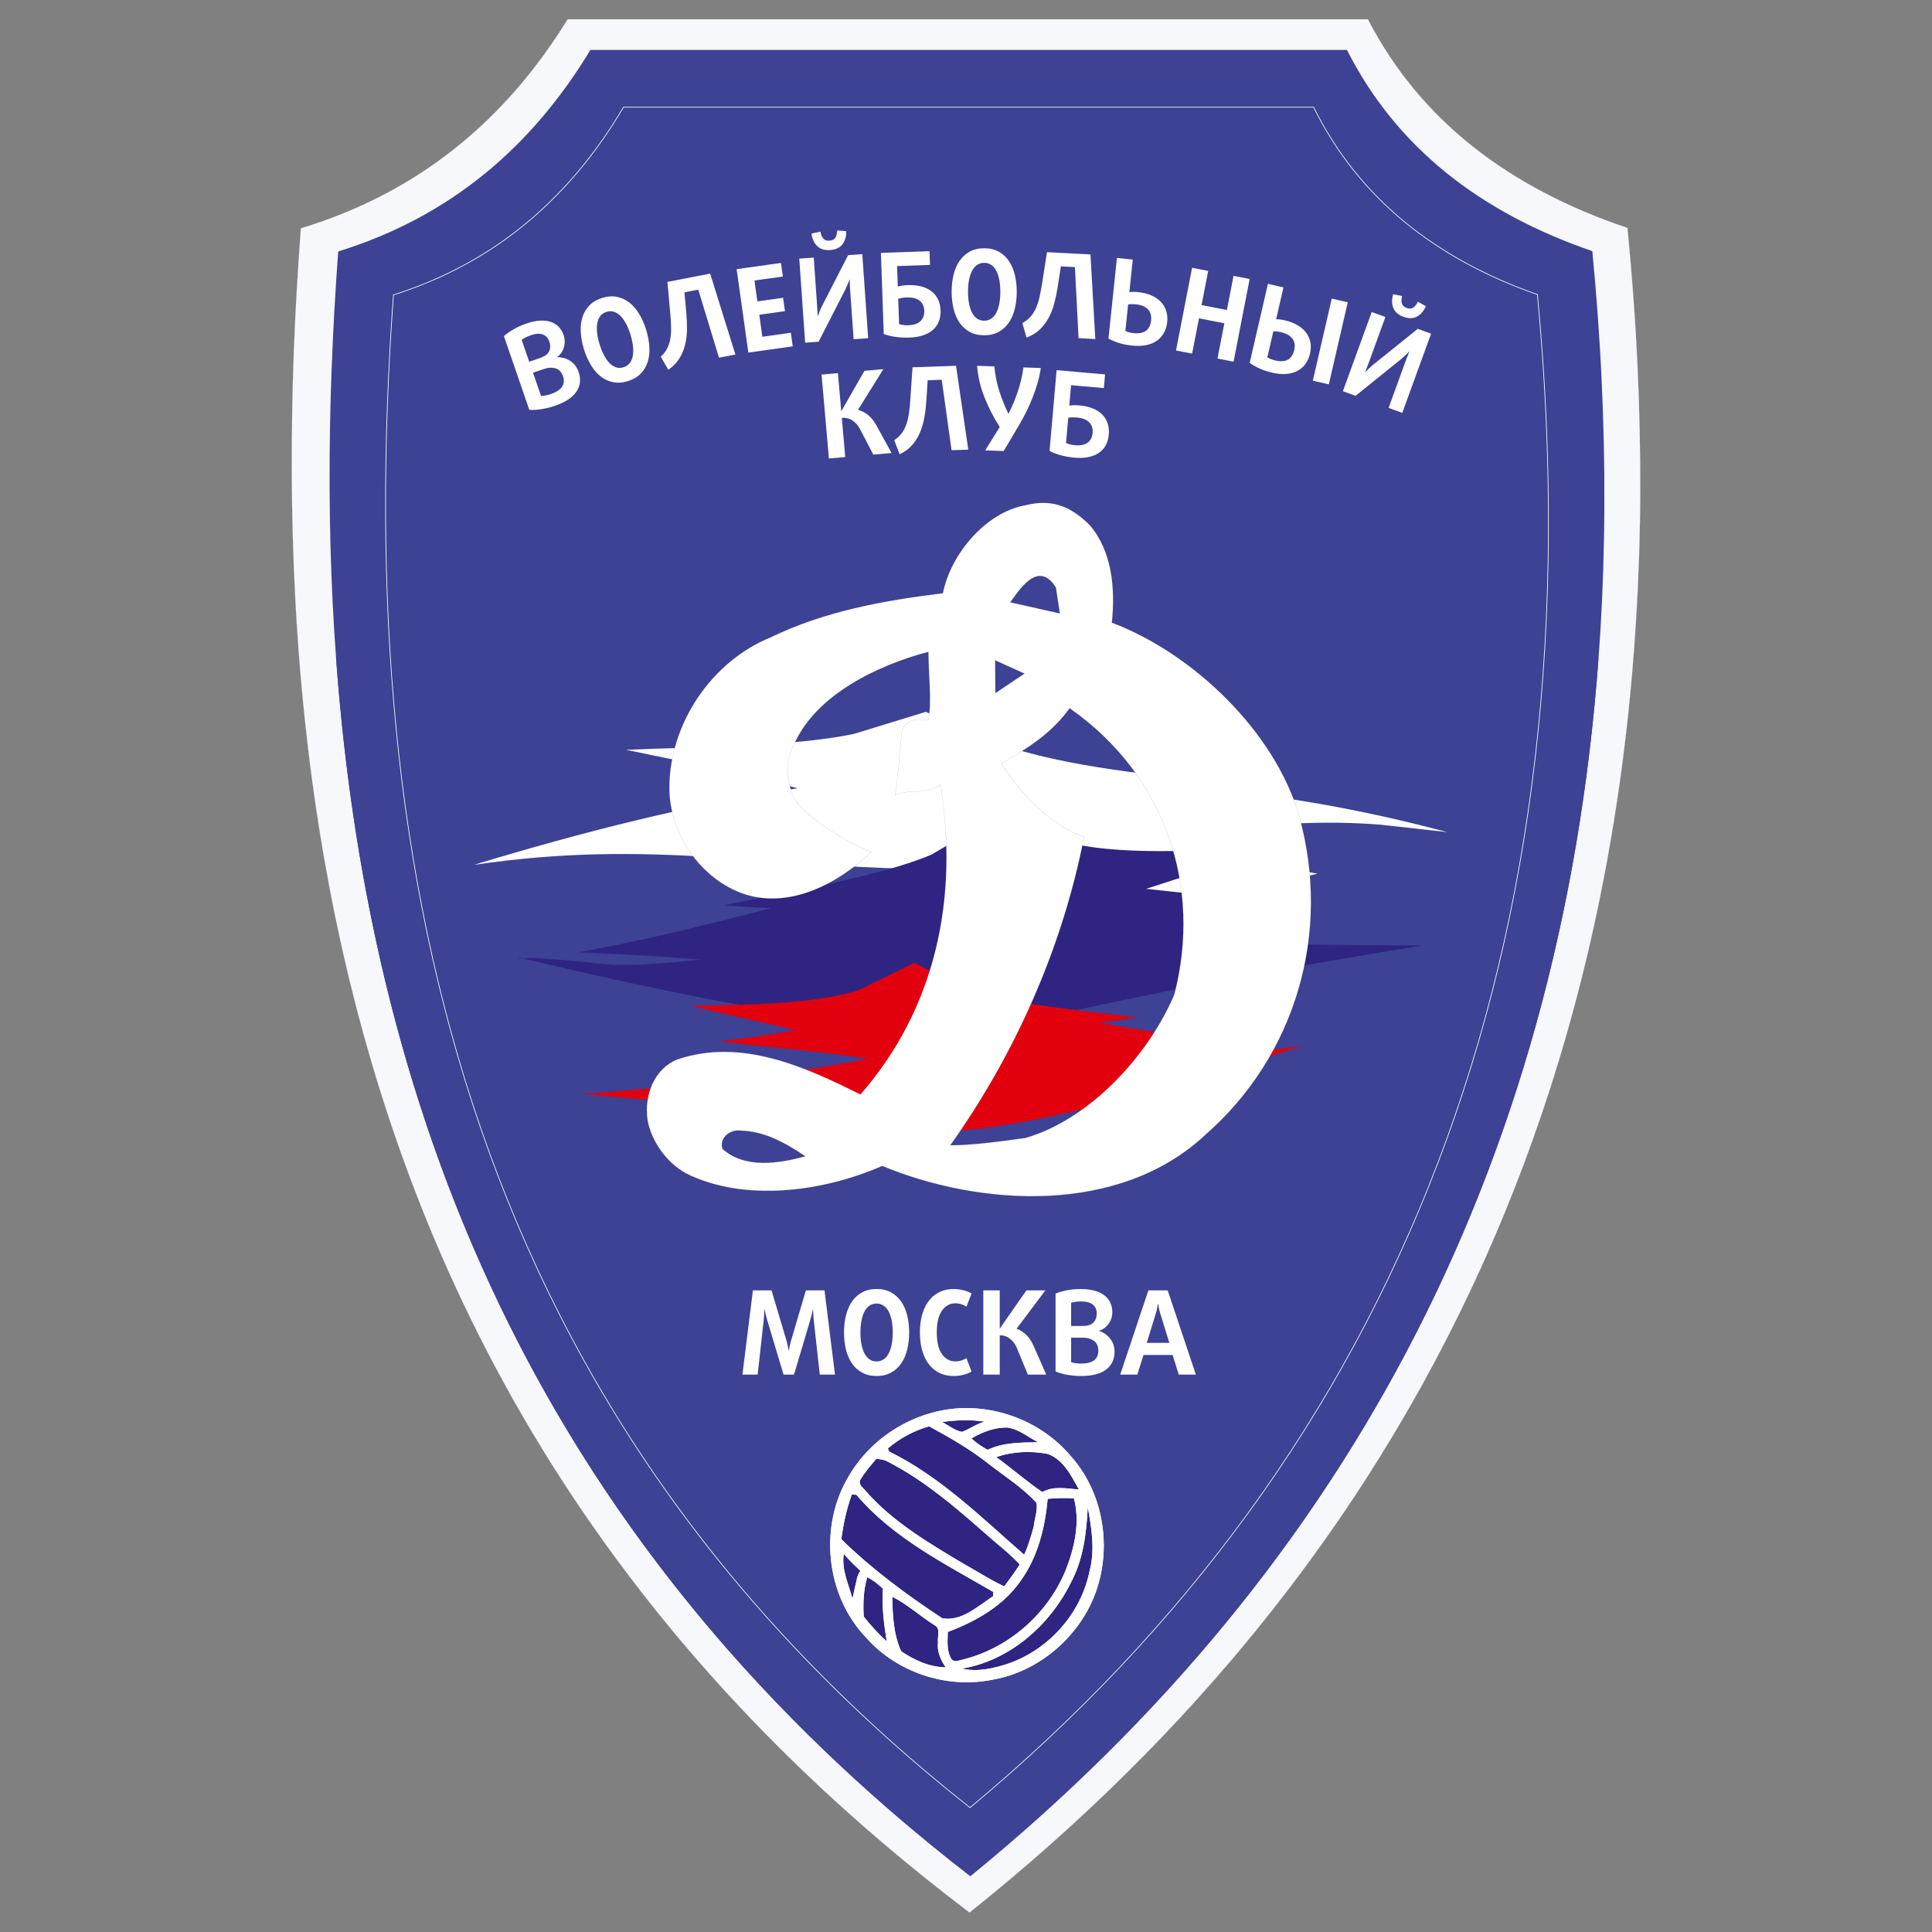 <?xml version="1.0" encoding="utf-8"?>
<!-- Generator: Adobe Illustrator 26.4.1, SVG Export Plug-In . SVG Version: 6.00 Build 0)  -->
<svg version="1.1" id="Layer_1" xmlns="http://www.w3.org/2000/svg" xmlns:xlink="http://www.w3.org/1999/xlink" x="0px" y="0px"
	 viewBox="0 0 500 500" style="enable-background:new 0 0 500 500;" xml:space="preserve">
<rect x="0" y="0" width="500" height="500" fill="#808080" stroke="none"/>
<style type="text/css">
	.st0{fill-rule:evenodd;clip-rule:evenodd;fill:#F6F8FB;}
	.st1{fill:none;stroke:#F0F3F9;stroke-width:0.031;}
	.st2{fill-rule:evenodd;clip-rule:evenodd;fill:#3D4294;}
	.st3{fill-rule:evenodd;clip-rule:evenodd;fill:none;stroke:#FFFFFF;stroke-width:0.177;stroke-miterlimit:22.926;}
	.st4{fill-rule:evenodd;clip-rule:evenodd;fill:#2F2482;stroke:#1A1A18;stroke-width:0.018;stroke-miterlimit:22.926;}
	.st5{fill-rule:evenodd;clip-rule:evenodd;fill:#2F2482;}
	.st6{fill-rule:evenodd;clip-rule:evenodd;fill:#FFFFFF;}
	.st7{fill:#FFFFFF;}
	.st8{fill-rule:evenodd;clip-rule:evenodd;fill:#E2000F;}
	.st9{fill-rule:evenodd;clip-rule:evenodd;fill:#FFFFFF;stroke:#1A1A18;stroke-width:0.018;stroke-miterlimit:22.926;}
</style>
<g>
	<g>
		<g>
			<path class="st0" d="M424.47,119.78l-0.01-0.65c-0.02-2.63-0.06-5.28-0.12-7.93l-0.01-0.4c-0.06-2.69-0.14-5.4-0.23-8.11
				l-0.01-0.4c-0.1-2.74-0.21-5.49-0.34-8.26l-0.01-0.23c-0.13-2.81-0.29-5.63-0.46-8.46l-0.01-0.13c-0.17-2.85-0.37-5.71-0.58-8.58
				l-0.01-0.11c-0.21-2.89-0.44-5.79-0.69-8.69l0-0.02c-0.25-2.93-0.52-5.87-0.81-8.82C390.46,48.65,367.53,31.15,354.01,5h-207.1
				c-16.01,25.99-38.36,44.78-69.04,54.1c-0.2,2.64-0.39,5.28-0.56,7.92l-0.01,0.2c-0.18,2.62-0.34,5.24-0.49,7.86L76.8,75.2
				c-0.15,2.59-0.28,5.17-0.41,7.74l-0.01,0.26c-0.12,2.54-0.23,5.07-0.32,7.6l-0.02,0.48c-0.09,2.49-0.17,4.97-0.24,7.45
				l-0.01,0.38c-0.07,2.48-0.12,4.97-0.16,7.44l-0.01,0.53c-0.04,2.46-0.07,4.91-0.09,7.36l0,0.57c-0.01,2.37-0.02,4.74-0.01,7.1
				l0,0.71c0.01,2.38,0.04,4.75,0.07,7.12l0.01,0.76c0.04,2.31,0.09,4.61,0.15,6.91l0.02,0.76c0.06,2.32,0.14,4.63,0.23,6.94
				l0.03,0.89c0.09,2.27,0.19,4.55,0.3,6.81l0.04,0.87c0.12,2.24,0.24,4.48,0.38,6.71l0.06,0.94c0.14,2.27,0.3,4.53,0.47,6.78v0
				c0.14,1.89,0.29,3.78,0.45,5.67c0.06,0.67,0.12,1.33,0.18,2c0.11,1.22,0.21,2.44,0.33,3.65c0.08,0.81,0.16,1.61,0.24,2.41
				c0.11,1.07,0.21,2.14,0.32,3.2c0.09,0.88,0.19,1.75,0.28,2.62c0.11,0.99,0.22,1.98,0.33,2.96c0.1,0.92,0.21,1.83,0.32,2.75
				c0.11,0.94,0.22,1.87,0.34,2.8c0.12,0.95,0.24,1.91,0.36,2.86c0.11,0.88,0.23,1.77,0.35,2.65c0.13,0.99,0.27,1.98,0.41,2.97
				c0.12,0.83,0.24,1.65,0.35,2.47c0.15,1.04,0.3,2.08,0.46,3.11c0.11,0.75,0.23,1.49,0.35,2.24c0.17,1.11,0.34,2.21,0.52,3.32
				c0.1,0.6,0.2,1.2,0.3,1.8c0.21,1.24,0.41,2.49,0.63,3.73c0.02,0.14,0.05,0.27,0.07,0.41c0.88,5.06,1.83,10.09,2.86,15.09
				c0.01,0.05,0.02,0.11,0.03,0.16c0.31,1.5,0.63,2.99,0.95,4.49c0.06,0.28,0.12,0.56,0.18,0.83c0.31,1.42,0.63,2.84,0.95,4.26
				c0.08,0.34,0.15,0.68,0.23,1.02c0.32,1.4,0.65,2.81,0.99,4.21c0.08,0.34,0.16,0.67,0.24,1.01c0.34,1.42,0.69,2.84,1.05,4.25
				c0.07,0.29,0.15,0.59,0.22,0.88c0.37,1.46,0.75,2.93,1.13,4.38c0.06,0.21,0.11,0.42,0.17,0.63c0.41,1.55,0.83,3.09,1.25,4.63
				c0.02,0.06,0.03,0.11,0.05,0.17c13.27,47.94,34.21,93.03,64.67,134.59c0.1,0.14,0.2,0.28,0.3,0.41c1.14,1.55,2.29,3.1,3.46,4.64
				c0.18,0.24,0.37,0.48,0.55,0.72c1.09,1.44,2.2,2.88,3.32,4.31c0.23,0.3,0.47,0.6,0.7,0.9c1.08,1.38,2.18,2.75,3.28,4.12
				c0.26,0.32,0.52,0.65,0.78,0.97c1.1,1.36,2.21,2.71,3.34,4.06c0.27,0.32,0.53,0.64,0.8,0.96c1.15,1.38,2.32,2.75,3.49,4.11
				c0.24,0.28,0.48,0.56,0.72,0.84c1.27,1.47,2.56,2.94,3.86,4.4c0.14,0.16,0.29,0.33,0.43,0.49c4.4,4.94,8.96,9.82,13.67,14.64
				c0.21,0.21,0.42,0.42,0.63,0.64c1.32,1.35,2.65,2.69,4,4.03c0.43,0.43,0.87,0.86,1.31,1.29c1.13,1.12,2.27,2.23,3.42,3.34
				c0.54,0.52,1.09,1.05,1.64,1.57c1.06,1.01,2.12,2.02,3.19,3.02c0.61,0.57,1.23,1.14,1.85,1.72c1.03,0.95,2.06,1.9,3.1,2.85
				c0.66,0.6,1.32,1.19,1.98,1.79c1.02,0.92,2.04,1.83,3.07,2.74c0.69,0.61,1.38,1.22,2.08,1.83c1.02,0.9,2.06,1.79,3.1,2.68
				c0.71,0.61,1.42,1.22,2.14,1.83c1.05,0.89,2.11,1.78,3.17,2.66c0.72,0.6,1.43,1.2,2.15,1.79c1.1,0.91,2.22,1.82,3.34,2.72
				c0.69,0.56,1.38,1.12,2.08,1.68c1.23,0.99,2.48,1.97,3.72,2.95c0.6,0.47,1.19,0.94,1.79,1.41c1.85,1.44,3.72,2.88,5.61,4.31
				c1.72-1.37,3.42-2.76,5.12-4.14c0.57-0.46,1.13-0.93,1.69-1.4c1.12-0.93,2.25-1.86,3.36-2.79c0.66-0.55,1.31-1.11,1.96-1.66
				c1.01-0.86,2.02-1.72,3.02-2.58c0.68-0.59,1.36-1.18,2.04-1.77c0.97-0.84,1.93-1.69,2.89-2.53c0.68-0.6,1.35-1.2,2.02-1.8
				c0.96-0.85,1.91-1.71,2.86-2.57c0.65-0.59,1.31-1.19,1.96-1.79c0.97-0.89,1.92-1.77,2.88-2.66c0.62-0.57,1.23-1.15,1.85-1.73
				c1-0.95,2-1.9,3-2.85c0.55-0.53,1.1-1.05,1.65-1.58c1.11-1.07,2.21-2.15,3.31-3.23c0.42-0.41,0.84-0.82,1.26-1.24
				c1.43-1.42,2.85-2.85,4.26-4.28c0.08-0.08,0.16-0.16,0.23-0.23c3.07-3.12,6.08-6.28,9.04-9.47c0.2-0.22,0.41-0.44,0.61-0.66
				c1.25-1.35,2.49-2.7,3.72-4.06c0.3-0.33,0.6-0.67,0.89-1c1.13-1.26,2.26-2.53,3.38-3.8c0.32-0.37,0.64-0.73,0.96-1.1
				c1.1-1.26,2.19-2.52,3.27-3.78c0.31-0.36,0.61-0.72,0.92-1.08c1.1-1.3,2.19-2.6,3.28-3.91c0.27-0.32,0.54-0.65,0.8-0.97
				c1.14-1.39,2.28-2.78,3.4-4.18c0.19-0.24,0.39-0.48,0.58-0.72c1.26-1.57,2.5-3.14,3.73-4.73c0.05-0.07,0.11-0.13,0.16-0.2
				c8-10.28,15.51-20.86,22.51-31.74c0-0.01,0.01-0.01,0.01-0.02c1.16-1.81,2.31-3.62,3.44-5.44c0.01-0.01,0.02-0.03,0.02-0.04
				c19.79-31.8,35.35-66.11,46.51-102.99c0.02-0.06,0.04-0.12,0.05-0.18c0.98-3.23,1.92-6.48,2.83-9.75
				c0.04-0.15,0.08-0.3,0.12-0.45c1.83-6.61,3.53-13.29,5.08-20.06c0.01-0.05,0.02-0.09,0.03-0.14c0.74-3.24,1.45-6.51,2.13-9.79
				c0.07-0.36,0.15-0.71,0.22-1.07c0.65-3.2,1.28-6.41,1.88-9.64c0.06-0.34,0.12-0.67,0.18-1.01c1.19-6.57,2.26-13.22,3.21-19.94
				c0.06-0.45,0.13-0.9,0.19-1.34c0.44-3.17,0.84-6.36,1.22-9.57c0.07-0.59,0.14-1.18,0.21-1.78c0.37-3.21,0.72-6.43,1.03-9.68
				c0.04-0.43,0.08-0.87,0.12-1.31c0.3-3.15,0.57-6.32,0.81-9.5c0.02-0.25,0.05-0.5,0.06-0.75h0c0.18-2.4,0.35-4.8,0.5-7.21
				l0.05-0.81c0.15-2.42,0.28-4.84,0.4-7.28l0.04-0.87c0.11-2.45,0.21-4.91,0.3-7.38l0.03-0.75c0.08-2.49,0.15-4.99,0.19-7.5
				l0.02-0.77c0.05-2.54,0.08-5.08,0.09-7.64l0-0.6C424.5,124.95,424.49,122.37,424.47,119.78z"/>
		</g>
		<g>
			<path class="st1" d="M424.47,119.78l-0.01-0.65c-0.02-2.63-0.06-5.28-0.12-7.93l-0.01-0.4c-0.06-2.69-0.14-5.4-0.23-8.11
				l-0.01-0.4c-0.1-2.74-0.21-5.49-0.34-8.26l-0.01-0.23c-0.13-2.81-0.29-5.63-0.46-8.46l-0.01-0.13c-0.17-2.85-0.37-5.71-0.58-8.58
				l-0.01-0.11c-0.21-2.89-0.44-5.79-0.69-8.69l0-0.02c-0.25-2.93-0.52-5.87-0.81-8.82C390.46,48.65,367.53,31.15,354.01,5h-207.1
				c-16.01,25.99-38.36,44.78-69.04,54.1c-0.2,2.64-0.39,5.28-0.56,7.92l-0.01,0.2c-0.18,2.62-0.34,5.24-0.49,7.86L76.8,75.2
				c-0.15,2.59-0.28,5.17-0.41,7.74l-0.01,0.26c-0.12,2.54-0.23,5.07-0.32,7.6l-0.02,0.48c-0.09,2.49-0.17,4.97-0.24,7.45
				l-0.01,0.38c-0.07,2.48-0.12,4.97-0.16,7.44l-0.01,0.53c-0.04,2.46-0.07,4.91-0.09,7.36l0,0.57c-0.01,2.37-0.02,4.74-0.01,7.1
				l0,0.71c0.01,2.38,0.04,4.75,0.07,7.12l0.01,0.76c0.04,2.31,0.09,4.61,0.15,6.91l0.02,0.76c0.06,2.32,0.14,4.63,0.23,6.94
				l0.03,0.89c0.09,2.27,0.19,4.55,0.3,6.81l0.04,0.87c0.12,2.24,0.24,4.48,0.38,6.71l0.06,0.94c0.14,2.27,0.3,4.53,0.47,6.78v0
				c0.14,1.89,0.29,3.78,0.45,5.67c0.06,0.67,0.12,1.33,0.18,2c0.11,1.22,0.21,2.44,0.33,3.65c0.08,0.81,0.16,1.61,0.24,2.41
				c0.11,1.07,0.21,2.14,0.32,3.2c0.09,0.88,0.19,1.75,0.28,2.62c0.11,0.99,0.22,1.98,0.33,2.96c0.1,0.92,0.21,1.83,0.32,2.75
				c0.11,0.94,0.22,1.87,0.34,2.8c0.12,0.95,0.24,1.91,0.36,2.86c0.11,0.88,0.23,1.77,0.35,2.65c0.13,0.99,0.27,1.98,0.41,2.97
				c0.12,0.83,0.24,1.65,0.35,2.47c0.15,1.04,0.3,2.08,0.46,3.11c0.11,0.75,0.23,1.49,0.35,2.24c0.17,1.11,0.34,2.21,0.52,3.32
				c0.1,0.6,0.2,1.2,0.3,1.8c0.21,1.24,0.41,2.49,0.63,3.73c0.02,0.14,0.05,0.27,0.07,0.41c0.88,5.06,1.83,10.09,2.86,15.09
				c0.01,0.05,0.02,0.11,0.03,0.16c0.31,1.5,0.63,2.99,0.95,4.49c0.06,0.28,0.12,0.56,0.18,0.83c0.31,1.42,0.63,2.84,0.95,4.26
				c0.08,0.34,0.15,0.68,0.23,1.02c0.32,1.4,0.65,2.81,0.99,4.21c0.08,0.34,0.16,0.67,0.24,1.01c0.34,1.42,0.69,2.84,1.05,4.25
				c0.07,0.29,0.15,0.59,0.22,0.88c0.37,1.46,0.75,2.93,1.13,4.38c0.06,0.21,0.11,0.42,0.17,0.63c0.41,1.55,0.83,3.09,1.25,4.63
				c0.02,0.06,0.03,0.11,0.05,0.17c13.27,47.94,34.21,93.03,64.67,134.59c0.1,0.14,0.2,0.28,0.3,0.41c1.14,1.55,2.29,3.1,3.46,4.64
				c0.18,0.24,0.37,0.48,0.55,0.72c1.09,1.44,2.2,2.88,3.32,4.31c0.23,0.3,0.47,0.6,0.7,0.9c1.08,1.38,2.18,2.75,3.28,4.12
				c0.26,0.32,0.52,0.65,0.78,0.97c1.1,1.36,2.21,2.71,3.34,4.06c0.27,0.32,0.53,0.64,0.8,0.96c1.15,1.38,2.32,2.75,3.49,4.11
				c0.24,0.28,0.48,0.56,0.72,0.84c1.27,1.47,2.56,2.94,3.86,4.4c0.14,0.16,0.29,0.33,0.43,0.49c4.4,4.94,8.96,9.82,13.67,14.64
				c0.21,0.21,0.42,0.42,0.63,0.64c1.32,1.35,2.65,2.69,4,4.03c0.43,0.43,0.87,0.86,1.31,1.29c1.13,1.12,2.27,2.23,3.42,3.34
				c0.54,0.52,1.09,1.05,1.64,1.57c1.06,1.01,2.12,2.02,3.19,3.02c0.61,0.57,1.23,1.14,1.85,1.72c1.03,0.95,2.06,1.9,3.1,2.85
				c0.66,0.6,1.32,1.19,1.98,1.79c1.02,0.92,2.04,1.83,3.07,2.74c0.69,0.61,1.38,1.22,2.08,1.83c1.02,0.9,2.06,1.79,3.1,2.68
				c0.71,0.61,1.42,1.22,2.14,1.83c1.05,0.89,2.11,1.78,3.17,2.66c0.72,0.6,1.43,1.2,2.15,1.79c1.1,0.91,2.22,1.82,3.34,2.72
				c0.69,0.56,1.38,1.12,2.08,1.68c1.23,0.99,2.48,1.97,3.72,2.95c0.6,0.47,1.19,0.94,1.79,1.41c1.85,1.44,3.72,2.88,5.61,4.31
				c1.72-1.37,3.42-2.76,5.12-4.14c0.57-0.46,1.13-0.93,1.69-1.4c1.12-0.93,2.25-1.86,3.36-2.79c0.66-0.55,1.31-1.11,1.96-1.66
				c1.01-0.86,2.02-1.72,3.02-2.58c0.68-0.59,1.36-1.18,2.04-1.77c0.97-0.84,1.93-1.69,2.89-2.53c0.68-0.6,1.35-1.2,2.02-1.8
				c0.96-0.85,1.91-1.71,2.86-2.57c0.65-0.59,1.31-1.19,1.96-1.79c0.97-0.89,1.92-1.77,2.88-2.66c0.62-0.57,1.23-1.15,1.85-1.73
				c1-0.95,2-1.9,3-2.85c0.55-0.53,1.1-1.05,1.65-1.58c1.11-1.07,2.21-2.15,3.31-3.23c0.42-0.41,0.84-0.82,1.26-1.24
				c1.43-1.42,2.85-2.85,4.26-4.28c0.08-0.08,0.16-0.16,0.23-0.23c3.07-3.12,6.08-6.28,9.04-9.47c0.2-0.22,0.41-0.44,0.61-0.66
				c1.25-1.35,2.49-2.7,3.72-4.06c0.3-0.33,0.6-0.67,0.89-1c1.13-1.26,2.26-2.53,3.38-3.8c0.32-0.37,0.64-0.73,0.96-1.1
				c1.1-1.26,2.19-2.52,3.27-3.78c0.31-0.36,0.61-0.72,0.92-1.08c1.1-1.3,2.19-2.6,3.28-3.91c0.27-0.32,0.54-0.65,0.8-0.97
				c1.14-1.39,2.28-2.78,3.4-4.18c0.19-0.24,0.39-0.48,0.58-0.72c1.26-1.57,2.5-3.14,3.73-4.73c0.05-0.07,0.11-0.13,0.16-0.2
				c8-10.28,15.51-20.86,22.51-31.74c0-0.01,0.01-0.01,0.01-0.02c1.16-1.81,2.31-3.62,3.44-5.44c0.01-0.01,0.02-0.03,0.02-0.04
				c19.79-31.8,35.35-66.11,46.51-102.99c0.02-0.06,0.04-0.12,0.05-0.18c0.98-3.23,1.92-6.48,2.83-9.75
				c0.04-0.15,0.08-0.3,0.12-0.45c1.83-6.61,3.53-13.29,5.08-20.06c0.01-0.05,0.02-0.09,0.03-0.14c0.74-3.24,1.45-6.51,2.13-9.79
				c0.07-0.36,0.15-0.71,0.22-1.07c0.65-3.2,1.28-6.41,1.88-9.64c0.06-0.34,0.12-0.67,0.18-1.01c1.19-6.57,2.26-13.22,3.21-19.94
				c0.06-0.45,0.13-0.9,0.19-1.34c0.44-3.17,0.84-6.36,1.22-9.57c0.07-0.59,0.14-1.18,0.21-1.78c0.37-3.21,0.72-6.43,1.03-9.68
				c0.04-0.43,0.08-0.87,0.12-1.31c0.3-3.15,0.57-6.32,0.81-9.5c0.02-0.25,0.05-0.5,0.06-0.75h0c0.18-2.4,0.35-4.8,0.5-7.21
				l0.05-0.81c0.15-2.42,0.28-4.84,0.4-7.28l0.04-0.87c0.11-2.45,0.21-4.91,0.3-7.38l0.03-0.75c0.08-2.49,0.15-4.99,0.19-7.5
				l0.02-0.77c0.05-2.54,0.08-5.08,0.09-7.64l0-0.6C424.5,124.95,424.49,122.37,424.47,119.78z"/>
		</g>
	</g>
	<g>
		<g>
			<path class="st2" d="M152.8,12.92h195.79c12.78,25.23,34.46,42.1,63.5,52.07c0.27,2.85,0.53,5.68,0.77,8.51l0,0.02
				c0.24,2.8,0.46,5.6,0.66,8.39l0.01,0.11c0.2,2.77,0.38,5.53,0.54,8.28l0.01,0.13c0.16,2.73,0.31,5.45,0.43,8.16l0.01,0.22
				c0.12,2.66,0.23,5.32,0.32,7.96l0.01,0.39c0.09,2.62,0.16,5.22,0.22,7.82l0.01,0.38c0.05,2.56,0.09,5.11,0.11,7.65l0,0.63
				c0.02,2.5,0.02,4.98,0.01,7.46l0,0.58c-0.01,2.47-0.04,4.92-0.09,7.37l-0.01,0.75c-0.05,2.42-0.11,4.83-0.18,7.24l-0.02,0.73
				c-0.08,2.38-0.17,4.75-0.28,7.11l-0.04,0.84c-0.11,2.35-0.24,4.69-0.37,7.02l-0.05,0.78c-8.24,134.9-64.42,241.59-163.04,322.03
				C141.96,401.15,95.97,292.82,86.98,170.45v0c-0.16-2.18-0.31-4.36-0.44-6.54l-0.06-0.9c-0.13-2.15-0.25-4.31-0.36-6.48
				l-0.04-0.84c-0.11-2.18-0.2-4.38-0.29-6.57l-0.03-0.86c-0.08-2.23-0.15-4.46-0.22-6.69l-0.02-0.74c-0.06-2.22-0.1-4.44-0.14-6.66
				l-0.01-0.73c-0.03-2.28-0.06-4.57-0.07-6.87l0-0.69c-0.01-2.28-0.01-4.56,0.01-6.85l0-0.55c0.02-2.36,0.04-4.73,0.08-7.1
				l0.01-0.51c0.04-2.39,0.09-4.78,0.16-7.18l0.01-0.37c0.06-2.39,0.14-4.78,0.23-7.18l0.02-0.46c0.09-2.44,0.19-4.88,0.31-7.33
				l0.01-0.26c0.12-2.48,0.24-4.97,0.38-7.47l0.01-0.12c0.14-2.52,0.29-5.05,0.46-7.58l0.01-0.2c0.17-2.54,0.34-5.09,0.53-7.64
				C116.54,56.1,137.66,37.98,152.8,12.92z"/>
			<path class="st2" d="M413.68,170.45c-4.26,57.69-17.41,110.15-38.99,157.54H124.78c-21.92-48.98-33.7-101.8-37.79-157.54H413.68z
				"/>
			<path class="st2" d="M374.7,327.99c-27.65,60.73-69.15,113.13-123.59,157.53c-59.43-45.94-100.13-98.99-126.33-157.53H374.7z"/>
		</g>
		<path class="st3" d="M161.36,27.74h178.6c11.65,23.49,31.43,39.2,57.92,48.49c16.07,169.91-35.99,299.3-146.84,391.58
			C123.72,367.34,90.6,230.41,101.82,76.32C128.28,67.95,147.55,51.08,161.36,27.74z"/>
		<g>
			
				<ellipse transform="matrix(0.973 -0.23 0.23 0.973 -85.183 68.195)" class="st4" cx="250.26" cy="399.89" rx="33.87" ry="33.87"/>
			<polygon class="st5" points="275.08,376.96 270.05,374.55 257.44,375.25 256.01,377.56 268.73,387.35 280.53,387.04 			"/>
			<g>
				<path class="st6" d="M247.27,364.53c11.16-0.93,22.65,3.73,29.86,12.32c9.93,11.09,11.3,28.69,3.52,41.32
					c-5.24,8.64-14.22,15.01-24.24,16.62c-11.65,2.24-24.35-2.05-32.22-10.94c-10.62-11.01-12.35-29.19-4.34-42.14
					C225.6,372.04,236.09,365.52,247.27,364.53L247.27,364.53z M243.84,368.01c1.66,0.89,3.19,2.18,5.08,2.56
					c2.04-0.71,3.79-2.09,5.9-2.66C251.17,367.36,247.48,367.5,243.84,368.01L243.84,368.01z M229.79,374.85
					c0.08,0.2,0.23,0.6,0.31,0.8c13.29,6.52,23.92,17.09,34.95,26.71c1.1-2.33,1.78-4.84,2.49-7.31c0.17-2.03,1.02-4.04,0.73-6.08
					c-3.59-3.98-8.23-6.85-12.42-10.14c-4.77-3.78-10.07-6.78-15.38-9.7C236.56,370.23,232.87,372.21,229.79,374.85L229.79,374.85z
					 M251.41,372.26c1.25,1.17,2.67,2.13,4.17,2.95c4.1-1.93,8.67-1.89,13.11-1.95c-2.61-1.3-4.94-3.37-7.91-3.81
					C257.44,369.36,254.24,370.59,251.41,372.26L251.41,372.26z M257.84,377.1c4.03,2.93,7.78,6.24,11.9,9.04
					c2.9-1.64,6.35-0.9,9.49-0.65c-1.96-3.53-4.03-7.78-8.09-9.22C266.75,375.45,262.09,375.61,257.84,377.1L257.84,377.1z
					 M226.82,377.5c-1.52,1.81-3.1,3.58-4.27,5.66c-0.37,1.32,1.1,2.02,1.72,2.96c6.98,7.86,16.15,13.24,25.08,18.57
					c3.52,1.95,6.89,4.16,10.54,5.87c1.41-1.86,2.78-3.72,4.02-5.7c-1.87-1.99-3.94-3.76-6.04-5.49
					c-8.87-7.74-17.7-15.8-28.27-21.18C228.74,377.73,227.75,377.68,226.82,377.5L226.82,377.5z M220.45,386.78
					c-1.36,3.75-2.2,7.62-2.71,11.57c7.92,7.76,16.88,14.37,26.11,20.46c5.01,0.9,9.26-3.18,13.19-5.73c0-0.27,0.01-0.82,0.01-1.09
					c-12.49-7.27-25.93-13.94-35.42-25.15C221.34,386.82,220.75,386.8,220.45,386.78L220.45,386.78z M271.13,387.9
					c-0.66,7.47-2.55,15.07-7,21.23c-4.47,6.49-11.62,10.5-18.84,13.22c-0.04,2.18-0.32,4.49,0.67,6.52
					c0.42,0.99,1.18,1.26,2.28,0.85c12.41-2.75,23.02-11.93,27.7-23.72c2.21-5.72,3.61-12.21,1.98-18.25
					C275.66,387.66,273.38,387.66,271.13,387.9L271.13,387.9z M281.51,390.01c-0.33,6.69-1.13,13.51-4.34,19.51
					c-5.44,11.09-15.85,20.25-28.25,22.32c4.11,0.92,8.29-0.05,12.19-1.36c10.42-3.67,18.67-12.99,20.86-23.85
					C283.44,401.14,282.5,395.49,281.51,390.01L281.51,390.01z M220.63,413.76c0.22-1.01,0.43-2.02,0.64-3.03
					c0.43-1.4,0.44-3.01,1.41-4.18c-1.49-1.42-3-2.83-4.31-4.43C217.74,406.18,219.6,409.95,220.63,413.76L220.63,413.76z
					 M224.44,408.18c-0.98,3.31-1.12,6.77-0.9,10.2c1.82,2.28,3.76,4.45,5.93,6.39c-0.71-4.51-1.28-9.05-0.98-13.63
					C227.26,410,225.96,408.92,224.44,408.18L224.44,408.18z M230.92,413.24c0.08,4.75,0.3,9.78,2.33,14.13
					c3.37,2.26,7.35,4.11,11.49,4.12c-1.32-1.9-2.28-4.12-1.99-6.49c-0.2-1.47,0.79-3.55-0.9-4.41
					C238.12,418.26,234.86,415.19,230.92,413.24z"/>
				<g>
					<path class="st6" d="M247.27,364.53c11.16-0.93,22.65,3.73,29.86,12.32c9.93,11.09,11.3,28.69,3.52,41.32
						c-5.24,8.64-14.22,15.01-24.24,16.62c-11.65,2.24-24.35-2.05-32.22-10.94c-10.62-11.01-12.35-29.19-4.34-42.14
						C225.6,372.04,236.09,365.52,247.27,364.53L247.27,364.53L247.27,364.53z M243.84,368.01c1.66,0.89,3.19,2.18,5.08,2.56
						c2.04-0.71,3.79-2.09,5.9-2.66C251.17,367.36,247.48,367.5,243.84,368.01L243.84,368.01L243.84,368.01z M229.79,374.85
						c0.08,0.2,0.23,0.6,0.31,0.8c13.29,6.52,23.92,17.09,34.95,26.71c1.1-2.33,1.78-4.84,2.49-7.31c0.17-2.03,1.02-4.04,0.73-6.08
						c-3.59-3.98-8.23-6.85-12.42-10.14c-4.77-3.78-10.07-6.78-15.38-9.7C236.56,370.23,232.87,372.21,229.79,374.85L229.79,374.85
						L229.79,374.85z M251.41,372.26c1.25,1.17,2.67,2.13,4.17,2.95c4.1-1.93,8.67-1.89,13.11-1.95c-2.61-1.3-4.94-3.37-7.91-3.81
						C257.44,369.36,254.24,370.59,251.41,372.26L251.41,372.26L251.41,372.26z M257.84,377.1c4.03,2.93,7.78,6.24,11.9,9.04
						c2.9-1.64,6.35-0.9,9.49-0.65c-1.96-3.53-4.03-7.78-8.09-9.22C266.75,375.45,262.09,375.61,257.84,377.1L257.84,377.1
						L257.84,377.1z M226.82,377.5c-1.52,1.81-3.1,3.58-4.27,5.66c-0.37,1.32,1.1,2.02,1.72,2.96c6.98,7.86,16.15,13.24,25.08,18.57
						c3.52,1.95,6.89,4.16,10.54,5.87c1.41-1.86,2.78-3.72,4.02-5.7c-1.87-1.99-3.94-3.76-6.04-5.49
						c-8.87-7.74-17.7-15.8-28.27-21.18C228.74,377.73,227.75,377.68,226.82,377.5L226.82,377.5L226.82,377.5z M220.45,386.78
						c-1.36,3.75-2.2,7.62-2.71,11.57c7.92,7.76,16.88,14.37,26.11,20.46c5.01,0.9,9.26-3.18,13.19-5.73c0-0.27,0.01-0.82,0.01-1.09
						c-12.49-7.27-25.93-13.94-35.42-25.15C221.34,386.82,220.75,386.8,220.45,386.78L220.45,386.78L220.45,386.78z M271.13,387.9
						c-0.66,7.47-2.55,15.07-7,21.23c-4.47,6.49-11.62,10.5-18.84,13.22c-0.04,2.18-0.32,4.49,0.67,6.52
						c0.42,0.99,1.18,1.26,2.28,0.85c12.41-2.75,23.02-11.93,27.7-23.72c2.21-5.72,3.61-12.21,1.98-18.25
						C275.66,387.66,273.38,387.66,271.13,387.9L271.13,387.9L271.13,387.9z M281.51,390.01c-0.33,6.69-1.13,13.51-4.34,19.51
						c-5.44,11.09-15.85,20.25-28.25,22.32c4.11,0.92,8.29-0.05,12.19-1.36c10.42-3.67,18.67-12.99,20.86-23.85
						C283.44,401.14,282.5,395.49,281.51,390.01L281.51,390.01L281.51,390.01z M220.63,413.76c0.22-1.01,0.43-2.02,0.64-3.03
						c0.43-1.4,0.44-3.01,1.41-4.18c-1.49-1.42-3-2.83-4.31-4.43C217.74,406.18,219.6,409.95,220.63,413.76L220.63,413.76
						L220.63,413.76z M224.44,408.18c-0.98,3.31-1.12,6.77-0.9,10.2c1.82,2.28,3.76,4.45,5.93,6.39c-0.71-4.51-1.28-9.05-0.98-13.63
						C227.26,410,225.96,408.92,224.44,408.18L224.44,408.18L224.44,408.18z M230.92,413.24c0.08,4.75,0.3,9.78,2.33,14.13
						c3.37,2.26,7.35,4.11,11.49,4.12c-1.32-1.9-2.28-4.12-1.99-6.49c-0.2-1.47,0.79-3.55-0.9-4.41
						C238.12,418.26,234.86,415.19,230.92,413.24z"/>
				</g>
			</g>
		</g>
		<path class="st7" d="M149.74,96.25c0.64,1.86,0.46,3.55-0.54,5.08c-1,1.52-2.86,2.75-5.58,3.69c-1.18,0.41-2.37,0.7-3.58,0.88
			c-1.21,0.18-2.23,0.24-3.06,0.16l-6.57-19.08c0.67-0.59,1.51-1.18,2.52-1.76c1.01-0.58,2.11-1.08,3.31-1.49
			c1.31-0.45,2.5-0.7,3.56-0.75c1.07-0.05,2,0.07,2.79,0.34c0.8,0.28,1.47,0.71,2.02,1.29c0.55,0.58,0.97,1.29,1.25,2.1
			c0.2,0.59,0.3,1.17,0.29,1.73c-0.01,0.57-0.09,1.1-0.26,1.6c-0.17,0.5-0.39,0.95-0.68,1.35c-0.29,0.4-0.62,0.72-1,0.98l0.02,0.06
			c0.46-0.01,0.96,0.05,1.49,0.17c0.53,0.12,1.05,0.33,1.57,0.62c0.51,0.29,0.99,0.68,1.42,1.17
			C149.14,94.9,149.49,95.51,149.74,96.25L149.74,96.25z M142.17,88.41c-0.32-0.93-0.88-1.55-1.69-1.85
			c-0.81-0.31-1.87-0.23-3.2,0.23c-0.45,0.16-0.89,0.34-1.3,0.56c-0.41,0.22-0.74,0.42-0.97,0.6l1.95,5.67l2.53-0.87
			c0.7-0.24,1.24-0.49,1.61-0.73c0.37-0.24,0.67-0.54,0.89-0.89c0.22-0.35,0.35-0.76,0.39-1.23
			C142.42,89.42,142.35,88.92,142.17,88.41L142.17,88.41z M145.7,97.36c-0.4-1.16-1.12-1.86-2.15-2.09
			c-0.41-0.09-0.84-0.12-1.29-0.1c-0.45,0.03-1.02,0.16-1.72,0.4l-2.59,0.89l2.07,6.01c0.32,0,0.71-0.05,1.18-0.13
			c0.47-0.09,0.92-0.21,1.36-0.36C145.37,101.01,146.42,99.46,145.7,97.36L145.7,97.36z M167.24,85.4c-0.46-1.52-1.06-2.88-1.79-4.1
			c-0.73-1.22-1.57-2.2-2.53-2.96c-0.96-0.76-2.03-1.26-3.21-1.51c-1.19-0.25-2.46-0.16-3.83,0.26c-1.36,0.42-2.47,1.06-3.32,1.93
			c-0.85,0.87-1.45,1.88-1.82,3.05c-0.37,1.16-0.52,2.45-0.44,3.87c0.08,1.41,0.35,2.88,0.81,4.4c0.46,1.52,1.06,2.88,1.79,4.1
			c0.73,1.22,1.57,2.2,2.53,2.96c0.96,0.76,2.03,1.26,3.22,1.5c1.19,0.25,2.46,0.16,3.83-0.26c1.36-0.42,2.47-1.06,3.32-1.93
			c0.85-0.87,1.46-1.88,1.82-3.05c0.37-1.16,0.52-2.45,0.44-3.87C167.97,88.39,167.7,86.92,167.24,85.4L167.24,85.4z M163.18,86.65
			c0.33,1.08,0.54,2.08,0.64,3.02c0.1,0.94,0.08,1.77-0.06,2.49c-0.14,0.72-0.4,1.34-0.81,1.84c-0.4,0.5-0.93,0.85-1.58,1.05
			c-0.67,0.21-1.31,0.21-1.92,0.02c-0.6-0.19-1.17-0.55-1.68-1.08c-0.52-0.52-1-1.2-1.44-2.03c-0.44-0.83-0.83-1.78-1.16-2.86
			c-0.33-1.08-0.54-2.08-0.64-3.02c-0.1-0.94-0.08-1.77,0.06-2.49c0.14-0.72,0.4-1.33,0.79-1.83c0.39-0.5,0.93-0.85,1.6-1.06
			c0.65-0.2,1.29-0.2,1.9-0.01c0.62,0.19,1.18,0.55,1.7,1.07c0.52,0.52,1,1.2,1.44,2.03C162.47,84.62,162.85,85.57,163.18,86.65
			L163.18,86.65z M186.07,92.57l-5.36-17.61l-3.58,0.7l0.5,5.42c0.13,1.49,0.18,2.94,0.15,4.34c-0.02,1.41-0.2,2.74-0.53,4
			c-0.33,1.26-0.83,2.42-1.52,3.48c-0.68,1.06-1.61,2-2.78,2.8l-1.95-3.39c0.7-0.63,1.24-1.32,1.64-2.08
			c0.39-0.76,0.67-1.6,0.83-2.51c0.16-0.91,0.23-1.89,0.21-2.94c-0.02-1.05-0.08-2.17-0.19-3.35l-0.76-8.47l11.06-2.15l6.53,20.94
			L186.07,92.57L186.07,92.57z M193.67,91.25l-3.03-21.59l11.48-1.61l0.49,3.52l-7.36,1.03l0.76,5.4l6.65-0.93l0.49,3.46l-6.65,0.93
			l0.8,5.7l7.37-1.04l0.49,3.52L193.67,91.25L193.67,91.25z M220.91,87.8l-0.95-13.61c-0.02-0.34-0.04-0.65-0.03-0.93
			c-0.02-0.32-0.03-0.62-0.03-0.9l-0.06,0c-0.1,0.29-0.21,0.58-0.33,0.87l-0.36,0.84c-0.12,0.31-0.26,0.62-0.42,0.94l-6.88,13.43
			l-3.48,0.24l-1.52-21.75l3.75-0.26l0.85,12.2c0.02,0.34,0.04,0.69,0.06,1.04c0.01,0.35,0.03,0.67,0.05,0.95
			c0,0.34,0.01,0.65,0.04,0.93l0.06-0.01c0.1-0.29,0.21-0.58,0.33-0.87l0.33-0.84c0.14-0.31,0.29-0.62,0.45-0.94l6.72-13.09
			l3.67-0.26l1.52,21.75L220.91,87.8L220.91,87.8z M219.01,59.83c0.02,1.39-0.32,2.52-1,3.41c-0.68,0.88-1.74,1.37-3.16,1.47
			c-1.42,0.1-2.54-0.24-3.35-1.02c-0.81-0.78-1.3-1.86-1.48-3.23l2.29-0.52c0.16,0.81,0.42,1.42,0.78,1.82
			c0.36,0.4,0.89,0.57,1.59,0.52c0.7-0.05,1.2-0.3,1.49-0.74c0.29-0.44,0.46-1.08,0.5-1.91L219.01,59.83L219.01,59.83z
			 M243.42,80.34c0.03,1-0.1,1.93-0.42,2.77c-0.31,0.84-0.8,1.57-1.48,2.19c-0.67,0.62-1.53,1.1-2.57,1.46
			c-1.04,0.36-2.27,0.56-3.67,0.61c-1.24,0.04-2.46-0.02-3.64-0.2c-1.18-0.18-2.16-0.43-2.93-0.74l-0.73-20.98l12.58-0.44l0.12,3.55
			l-8.52,0.3l0.19,5.3c0.28-0.09,0.65-0.17,1.12-0.24c0.47-0.07,0.96-0.11,1.46-0.13c1.34-0.05,2.54,0.07,3.58,0.36
			c1.04,0.29,1.92,0.72,2.64,1.29c0.71,0.58,1.26,1.28,1.64,2.11C243.17,78.39,243.38,79.32,243.42,80.34L243.42,80.34z M239.2,80.4
			c-0.04-1.12-0.45-1.99-1.22-2.59c-0.77-0.61-1.9-0.88-3.36-0.83c-0.4,0.01-0.8,0.05-1.19,0.12c-0.39,0.06-0.71,0.13-0.97,0.2
			l0.23,6.59c0.28,0.09,0.64,0.16,1.08,0.22c0.43,0.06,0.88,0.08,1.34,0.06c1.39-0.05,2.42-0.4,3.11-1.06
			C238.91,82.44,239.24,81.54,239.2,80.4L239.2,80.4z M263.13,75.51c0,1.59-0.17,3.07-0.51,4.44c-0.34,1.37-0.86,2.56-1.55,3.57
			c-0.69,1-1.57,1.8-2.63,2.38c-1.07,0.58-2.31,0.87-3.73,0.87c-1.42,0-2.67-0.29-3.73-0.87c-1.07-0.58-1.94-1.37-2.64-2.38
			c-0.69-1-1.21-2.19-1.55-3.57c-0.34-1.38-0.51-2.86-0.51-4.44c0-1.59,0.17-3.07,0.51-4.44c0.34-1.37,0.86-2.56,1.55-3.57
			c0.69-1,1.57-1.8,2.64-2.38c1.06-0.58,2.31-0.87,3.73-0.87c1.43,0,2.67,0.29,3.73,0.87c1.06,0.58,1.94,1.38,2.63,2.38
			c0.69,1,1.21,2.19,1.55,3.57C262.96,72.44,263.13,73.92,263.13,75.51L263.13,75.51z M258.89,75.51c0-1.12-0.09-2.15-0.27-3.07
			c-0.18-0.92-0.44-1.71-0.78-2.36c-0.34-0.65-0.78-1.16-1.31-1.52c-0.53-0.36-1.14-0.54-1.82-0.54c-0.7,0-1.32,0.18-1.84,0.54
			c-0.52,0.36-0.95,0.87-1.3,1.52c-0.34,0.65-0.6,1.44-0.78,2.36c-0.18,0.92-0.27,1.95-0.27,3.07c0,1.12,0.09,2.15,0.27,3.07
			c0.18,0.92,0.44,1.71,0.78,2.36c0.34,0.65,0.77,1.16,1.3,1.52c0.52,0.36,1.13,0.54,1.84,0.54c0.68,0,1.29-0.18,1.82-0.54
			c0.53-0.36,0.97-0.87,1.31-1.52s0.6-1.44,0.78-2.36C258.8,77.66,258.89,76.63,258.89,75.51L258.89,75.51z M279.13,87.5
			l-0.94-18.38l-3.64-0.19l-0.82,5.38c-0.24,1.48-0.54,2.89-0.9,4.25c-0.36,1.36-0.85,2.61-1.48,3.75
			c-0.62,1.14-1.39,2.15-2.31,3.02c-0.92,0.87-2.05,1.55-3.38,2.04l-1.07-3.76c0.83-0.44,1.52-0.98,2.09-1.62
			c0.57-0.64,1.04-1.39,1.41-2.23c0.38-0.84,0.68-1.78,0.92-2.8c0.24-1.02,0.44-2.12,0.63-3.3l1.32-8.4l11.25,0.59l1.26,21.9
			L279.13,87.5L279.13,87.5z M302.07,83.34c-0.11,1.06-0.4,2-0.86,2.82c-0.46,0.82-1.07,1.5-1.83,2.03
			c-0.76,0.54-1.68,0.91-2.77,1.13c-1.08,0.22-2.29,0.26-3.63,0.12c-1.24-0.13-2.37-0.35-3.38-0.67c-1.02-0.32-1.92-0.7-2.73-1.15
			l2.19-20.87l4.1,0.43l-0.88,8.42c0.25-0.04,0.57-0.06,0.98-0.06c0.41-0.01,0.81,0.01,1.21,0.05c1.38,0.14,2.57,0.44,3.57,0.89
			c1,0.45,1.82,1.02,2.45,1.71c0.63,0.69,1.08,1.47,1.34,2.35C302.1,81.41,302.17,82.34,302.07,83.34L302.07,83.34z M297.91,82.9
			c0.12-1.18-0.15-2.12-0.82-2.84c-0.67-0.72-1.73-1.15-3.16-1.3c-0.34-0.04-0.7-0.05-1.07-0.04c-0.37,0.01-0.67,0.03-0.9,0.07
			l-0.72,6.86c0.25,0.13,0.56,0.24,0.93,0.34c0.37,0.1,0.77,0.17,1.19,0.22C296.13,86.5,297.64,85.4,297.91,82.9L297.91,82.9z
			 M315.08,92.79l1.78-9.13l-6.56-1.28l-1.78,9.13l-4.17-0.81l4.16-21.4l4.17,0.81l-1.72,8.84l6.56,1.28l1.72-8.84l4.17,0.81
			l-4.16,21.4L315.08,92.79L315.08,92.79z M339.76,98.51l4.9-21.24l4.14,0.96l-4.9,21.24L339.76,98.51L339.76,98.51z M339.03,91.51
			c-0.24,1.04-0.64,1.93-1.19,2.69c-0.56,0.76-1.24,1.36-2.07,1.79c-0.82,0.44-1.78,0.7-2.89,0.79s-2.31-0.02-3.62-0.33
			c-1.21-0.28-2.31-0.64-3.27-1.08c-0.97-0.44-1.83-0.93-2.57-1.47l4.72-20.45l4.02,0.93l-1.9,8.24c0.25,0,0.57,0.01,0.98,0.06
			c0.4,0.04,0.8,0.11,1.19,0.2c1.35,0.31,2.49,0.75,3.44,1.32c0.94,0.57,1.68,1.23,2.23,2c0.55,0.76,0.89,1.6,1.05,2.5
			C339.29,89.59,339.26,90.53,339.03,91.51L339.03,91.51z M334.95,90.56c0.27-1.15,0.11-2.13-0.47-2.92
			c-0.58-0.79-1.57-1.35-2.98-1.68c-0.33-0.08-0.69-0.13-1.06-0.17c-0.37-0.03-0.67-0.05-0.9-0.04l-1.55,6.72
			c0.23,0.16,0.53,0.31,0.88,0.45c0.36,0.14,0.74,0.26,1.15,0.36C332.75,93.92,334.39,93.01,334.95,90.56L334.95,90.56z
			 M359.37,105.56l3.54,1.29l7.46-20.49l-3.45-1.26l-11.46,9.22c-0.27,0.22-0.54,0.45-0.79,0.67l-0.65,0.63
			c-0.23,0.22-0.45,0.44-0.66,0.66l-0.06-0.02c0.1-0.26,0.21-0.55,0.35-0.87c0.1-0.26,0.21-0.56,0.34-0.89
			c0.13-0.33,0.25-0.65,0.37-0.97l4.18-11.49l-3.54-1.29l-7.46,20.49l3.28,1.2l11.75-9.47c0.27-0.22,0.53-0.45,0.76-0.68l0.67-0.62
			c0.23-0.22,0.45-0.44,0.66-0.66l0.06,0.02c-0.11,0.26-0.23,0.54-0.34,0.84c-0.11,0.26-0.23,0.55-0.35,0.87L359.37,105.56
			L359.37,105.56z M369.01,79.23c-0.55,1.27-1.32,2.18-2.3,2.7c-0.98,0.53-2.14,0.55-3.48,0.06c-1.34-0.49-2.22-1.25-2.64-2.29
			c-0.42-1.04-0.43-2.23-0.04-3.55l2.3,0.45c-0.19,0.81-0.2,1.47-0.03,1.98c0.17,0.51,0.58,0.88,1.24,1.12
			c0.66,0.24,1.21,0.22,1.66-0.07c0.45-0.29,0.86-0.8,1.23-1.54L369.01,79.23z"/>
		<path class="st7" d="M226.01,117.66l-3.49-6.71c-0.46-0.87-1.09-1.57-1.89-2.12c-0.8-0.54-1.73-0.77-2.77-0.68l0.89,10.14
			l-4.23,0.37l-1.9-21.72l4.23-0.37l0.86,9.78l0.06,0l5.95-10.38l4.89-0.43l-6.55,10.52c1.05,0.31,1.97,0.8,2.74,1.47
			c0.77,0.67,1.44,1.51,1.99,2.53l3.95,7.18L226.01,117.66L226.01,117.66z M246.26,116.51l-2.54-18.23l-3.64,0.13l-0.35,5.44
			c-0.11,1.49-0.28,2.93-0.53,4.31c-0.24,1.38-0.63,2.67-1.15,3.87c-0.52,1.19-1.2,2.26-2.04,3.21c-0.84,0.94-1.9,1.72-3.19,2.33
			l-1.39-3.66c0.79-0.51,1.43-1.11,1.94-1.8c0.51-0.69,0.91-1.47,1.21-2.35c0.3-0.87,0.52-1.83,0.67-2.87
			c0.14-1.04,0.26-2.15,0.33-3.34l0.58-8.49l11.26-0.39l3.17,21.7L246.26,116.51L246.26,116.51z M269.36,95.25
			c-0.19,1.32-0.47,2.64-0.86,3.96c-0.39,1.32-0.84,2.63-1.36,3.93c-0.52,1.3-1.09,2.56-1.71,3.78c-0.63,1.22-1.27,2.39-1.93,3.49
			l-3.75,6.32l-4.79-0.17l3.77-6.05c-1.54-2.4-2.85-4.94-3.92-7.61c-1.07-2.67-1.72-5.41-1.94-8.23l4.48,0.16
			c0.2,2.26,0.63,4.4,1.28,6.42c0.65,2.02,1.43,3.95,2.33,5.79l0.06,0c0.88-1.74,1.67-3.6,2.35-5.6c0.68-1.99,1.18-4.11,1.5-6.35
			L269.36,95.25L269.36,95.25z M286.96,112.45c-0.09,1-0.34,1.9-0.75,2.7c-0.41,0.8-0.99,1.47-1.73,1.99
			c-0.74,0.53-1.65,0.91-2.73,1.14c-1.08,0.23-2.32,0.28-3.72,0.16c-1.24-0.11-2.44-0.32-3.59-0.65c-1.15-0.32-2.09-0.69-2.82-1.09
			l1.83-20.91l12.54,1.1l-0.31,3.54l-8.49-0.74l-0.46,5.28c0.29-0.06,0.67-0.09,1.14-0.1c0.47-0.01,0.96,0.01,1.46,0.05
			c1.34,0.12,2.51,0.38,3.51,0.79c1,0.41,1.82,0.94,2.46,1.61c0.64,0.66,1.09,1.43,1.37,2.3
			C286.96,110.49,287.05,111.43,286.96,112.45L286.96,112.45z M282.77,112c0.1-1.12-0.2-2.03-0.9-2.72
			c-0.69-0.7-1.77-1.11-3.23-1.24c-0.4-0.03-0.8-0.04-1.19-0.03c-0.4,0.02-0.73,0.04-0.99,0.08l-0.57,6.57
			c0.27,0.12,0.62,0.24,1.04,0.35c0.42,0.11,0.87,0.18,1.33,0.22c1.38,0.12,2.45-0.1,3.22-0.67
			C282.24,113.99,282.67,113.14,282.77,112z"/>
		<path class="st7" d="M212.16,355.75l-1.54-13.88c-0.04-0.34-0.07-0.69-0.09-1.04c-0.02-0.35-0.04-0.67-0.06-0.95
			c-0.02-0.34-0.04-0.66-0.06-0.96h-0.06c-0.06,0.3-0.13,0.62-0.21,0.96c-0.06,0.28-0.14,0.6-0.23,0.95
			c-0.09,0.35-0.19,0.7-0.29,1.04l-4.13,13.88h-2.71l-4.16-13.88c-0.1-0.34-0.2-0.69-0.29-1.04c-0.09-0.35-0.17-0.67-0.23-0.95
			c-0.08-0.34-0.15-0.66-0.21-0.96h-0.06c-0.02,0.3-0.04,0.62-0.06,0.96c-0.02,0.28-0.04,0.6-0.06,0.95
			c-0.02,0.35-0.05,0.7-0.09,1.04l-1.54,13.88h-3.94l2.71-21.8h4.82l3.79,12.74c0.1,0.32,0.19,0.64,0.26,0.96
			c0.07,0.32,0.14,0.62,0.2,0.9c0.08,0.32,0.14,0.63,0.18,0.93h0.06c0.04-0.3,0.1-0.61,0.18-0.93c0.06-0.28,0.13-0.58,0.2-0.9
			c0.07-0.32,0.16-0.64,0.26-0.96l3.76-12.74h4.82l2.71,21.8H212.16L212.16,355.75z M235.29,344.85c0,1.58-0.17,3.06-0.51,4.44
			c-0.34,1.38-0.86,2.57-1.55,3.57c-0.69,1-1.57,1.8-2.64,2.38c-1.06,0.58-2.31,0.87-3.73,0.87s-2.67-0.29-3.73-0.87
			c-1.06-0.58-1.94-1.37-2.64-2.38c-0.69-1-1.21-2.19-1.55-3.57c-0.34-1.38-0.51-2.86-0.51-4.44c0-1.59,0.17-3.07,0.51-4.44
			c0.34-1.38,0.86-2.56,1.55-3.57c0.69-1.01,1.57-1.8,2.64-2.38c1.06-0.58,2.31-0.87,3.73-0.87s2.67,0.29,3.73,0.87
			c1.06,0.58,1.94,1.38,2.64,2.38c0.69,1,1.21,2.19,1.55,3.57C235.12,341.79,235.29,343.27,235.29,344.85L235.29,344.85z
			 M231.04,344.85c0-1.13-0.09-2.15-0.27-3.07c-0.18-0.92-0.44-1.71-0.78-2.36c-0.34-0.65-0.78-1.16-1.31-1.52
			c-0.53-0.36-1.14-0.54-1.82-0.54c-0.7,0-1.32,0.18-1.84,0.54c-0.52,0.36-0.95,0.87-1.29,1.52c-0.34,0.65-0.6,1.44-0.78,2.36
			c-0.18,0.92-0.27,1.95-0.27,3.07c0,1.12,0.09,2.15,0.27,3.07c0.18,0.92,0.44,1.71,0.78,2.36c0.34,0.65,0.77,1.16,1.29,1.52
			c0.52,0.36,1.13,0.54,1.84,0.54c0.68,0,1.29-0.18,1.82-0.54c0.53-0.36,0.97-0.87,1.31-1.52c0.34-0.65,0.6-1.44,0.78-2.36
			C230.95,347,231.04,345.98,231.04,344.85L231.04,344.85z M251.43,354.94c-0.52,0.34-1.19,0.62-2,0.84
			c-0.81,0.22-1.72,0.33-2.72,0.33c-1.2,0-2.33-0.23-3.37-0.69c-1.04-0.46-1.96-1.16-2.74-2.09c-0.78-0.93-1.4-2.1-1.85-3.51
			c-0.45-1.41-0.68-3.06-0.68-4.97c0-1.89,0.23-3.54,0.68-4.95c0.45-1.42,1.07-2.59,1.85-3.52c0.78-0.93,1.7-1.63,2.74-2.09
			c1.04-0.46,2.17-0.69,3.37-0.69c0.96,0,1.86,0.11,2.7,0.33c0.83,0.22,1.51,0.5,2.03,0.84l-1.32,3.4c-0.3-0.22-0.71-0.42-1.22-0.6
			c-0.51-0.18-1.07-0.27-1.67-0.27c-1.41,0-2.56,0.63-3.45,1.9c-0.89,1.26-1.34,3.14-1.34,5.63c0,2.49,0.45,4.36,1.34,5.62
			c0.89,1.25,2.04,1.88,3.45,1.88c0.6,0,1.16-0.09,1.67-0.26c0.51-0.17,0.92-0.37,1.22-0.59L251.43,354.94L251.43,354.94z
			 M266.01,355.75l-2.89-6.99c-0.38-0.9-0.95-1.66-1.7-2.27c-0.75-0.61-1.65-0.92-2.69-0.92v10.18h-4.25v-21.8h4.25v9.82h0.06
			l6.84-9.82h4.91l-7.44,9.91c1.02,0.4,1.89,0.97,2.6,1.7c0.71,0.73,1.3,1.63,1.76,2.69l3.31,7.5H266.01L266.01,355.75z
			 M288.44,349.82c0,1.97-0.72,3.51-2.17,4.62c-1.45,1.11-3.6,1.67-6.47,1.67c-1.24,0-2.47-0.11-3.67-0.33
			c-1.2-0.22-2.19-0.5-2.95-0.84v-20.17c0.82-0.34,1.81-0.62,2.95-0.84c1.15-0.22,2.35-0.33,3.61-0.33c1.39,0,2.59,0.15,3.61,0.45
			c1.02,0.3,1.87,0.71,2.53,1.24c0.66,0.52,1.16,1.15,1.49,1.88c0.33,0.73,0.5,1.53,0.5,2.4c0,0.62-0.1,1.2-0.29,1.73
			c-0.19,0.53-0.45,1.01-0.77,1.43c-0.32,0.42-0.68,0.77-1.08,1.05c-0.4,0.28-0.82,0.48-1.26,0.6v0.06
			c0.44,0.14,0.89,0.36,1.36,0.65c0.46,0.29,0.89,0.66,1.28,1.1c0.39,0.44,0.71,0.96,0.96,1.57
			C288.31,348.35,288.44,349.04,288.44,349.82L288.44,349.82z M283.83,339.94c0-0.98-0.33-1.75-0.99-2.3
			c-0.66-0.55-1.7-0.83-3.1-0.83c-0.48,0-0.95,0.04-1.42,0.11c-0.46,0.07-0.83,0.16-1.11,0.25v5.99h2.68c0.74,0,1.33-0.05,1.76-0.16
			c0.43-0.11,0.81-0.3,1.13-0.56c0.32-0.26,0.58-0.61,0.77-1.04C283.74,340.97,283.83,340.49,283.83,339.94L283.83,339.94z
			 M284.25,349.55c0-1.23-0.45-2.12-1.35-2.68c-0.36-0.22-0.76-0.39-1.19-0.51c-0.43-0.12-1.02-0.18-1.76-0.18h-2.74v6.35
			c0.3,0.1,0.69,0.19,1.16,0.26c0.47,0.07,0.94,0.11,1.4,0.11C282.76,352.89,284.25,351.78,284.25,349.55L284.25,349.55z
			 M305.06,355.75l-1.59-5.09h-7.53l-1.6,5.09h-4.43l7.29-21.8h5l7.29,21.8H305.06L305.06,355.75z M300.33,340.09
			c-0.1-0.3-0.19-0.61-0.27-0.92c-0.08-0.31-0.14-0.6-0.18-0.86c-0.06-0.3-0.11-0.59-0.15-0.87h-0.06
			c-0.04,0.28-0.09,0.57-0.15,0.87c-0.04,0.26-0.1,0.55-0.18,0.86c-0.08,0.31-0.17,0.62-0.27,0.92l-2.29,7.44h5.84L300.33,340.09z"
			/>
		<path class="st6" d="M340.97,226.1l-25.31,6.39l-25.1,13.11l-25.21-12.69l-25.39-6.4l10.45-1.89c-4.21,0.25-8.45,0.36-12.76,0.28
			c-19.88-0.39-36.88-2.12-53.93-3.13c-18.96-1.13-37.99-1.38-61.12,2.07c27.66-8.4,55.7-15.57,83.8-19.83
			c-14.67-4.13-31.21-7.17-44.37-9.96c17.21-0.78,42.19-0.66,58.9-4.1l18.67-5.73l18.43,8.15c18.58,6.4,41.3,8.28,60.21,10.27
			c-2.5,0.38-5.05,0.74-7.66,1.1c21.17,2.36,39.94,5.22,63.93,11.6l-17.28-1.92c-19.63-1.54-37.33,0.63-54.39,3.48
			c0.62,0.26,1.28,0.52,1.96,0.79c3,1.18,6.56,2.46,10.78,3.85l25.29,4.55L340.97,226.1z"/>
		<path class="st5" d="M368.12,244.68c-35.26,5.74-69.15,11.88-104.16,20.05c-28.87,6.74-98.64-9.62-128.97-16.75
			c5.42-0.36,23.52,1.76,23.63,1.76c33.49,0.45,77.17-14.2,104.38-10.57C298.88,243.97,332.21,244.65,368.12,244.68L368.12,244.68z
			 M134.99,247.98l-0.28-0.07c-0.24-0.06-0.63,0.12-0.91,0.25C134.05,248.08,134.46,248.02,134.99,247.98L134.99,247.98z
			 M133.79,248.16l-0.16,0.07C133.68,248.21,133.73,248.19,133.79,248.16z"/>
		<path class="st5" d="M331.46,218.86c-15.1,5.33-39.46,11.72-53.34,18.25c-32.29,15.2-1.85,12.71-36.26,3.06
			c-14.23-3.99-39.77-4.85-54.65-5.85c14.12-3.03,40.82-7.51,53.83-13.14l17.63-10.32l18.42,7.32
			C291.75,221.78,316.45,219.85,331.46,218.86z"/>
		<path class="st5" d="M336.75,233.34c-17.01,3.69-26,8.95-42.42,13.7c-46.21,13.37-72.06,4.31-116.19,1.05
			c-14-1.03-10.63-0.8-28.43-1.63c27.22-4.95,48.5-11.4,74.98-17.72C253.64,221.83,305.47,232.92,336.75,233.34z"/>
		<g>
			<g>
				<path class="st8" d="M150.66,283.19c28.3,2.31,55.53,5.02,83.73,9.29c23.25,3.51,78.23-13.99,102.13-21.63
					c-4.33,0.06-18.67,2.91-18.76,2.92c-26.66,2.51-62.01-6.36-83.55-1.72C205.8,278.18,179.27,280.86,150.66,283.19L150.66,283.19z
					 M336.52,270.86l0.23-0.07c0.19-0.06,0.5,0.06,0.74,0.14C337.27,270.87,336.94,270.85,336.52,270.86L336.52,270.86z
					 M337.48,270.92l0.13,0.04C337.58,270.95,337.53,270.94,337.48,270.92z"/>
			</g>
			<g>
				<path class="st8" d="M178.91,260.26c12.23,3.28,31.88,6.8,43.17,11.12c26.29,10.04,1.95,10.01,29,0.11
					c11.18-4.09,31.5-6.42,43.32-8.17c-11.36-1.51-32.8-3.37-43.38-7.01l-14.43-7.09l-14.4,7.02
					C210.66,260.05,190.91,260.09,178.91,260.26z"/>
			</g>
			<g>
				<path class="st8" d="M185.98,269.44c13.69,1.85,29.82,2.7,43.08,5.43c37.31,7.69,38.05,4.27,73.09-1.16
					c11.12-1.72,8.44-1.32,22.59-3.13c-21.87-2.2-39.06-5.97-60.39-9.3C241.02,257.63,210.88,267.09,185.98,269.44z"/>
			</g>
		</g>
		<path class="st9" d="M282.06,135.93c5.7,6.69,6.63,16.19,5.7,25.21c21.34,8.08,42.24,28.49,48.42,49.87
			c8.54,30.4-0.89,62.24-24.2,82.66c-22.33,20.94-58.44,18.54-83.66,8.08c-15.17,6.65-35.58,9.5-50.78,1.92
			c-5.24-2.87-9.03-8.57-9.96-13.77c-0.96-6.66,1.88-13.32,7.58-15.68c16.59-5.71,33.24,1.88,47.52,9.02
			c19.46-22.32,25.44-50.69,20.72-80.16c-3.79,2.88-7.92,0.84-11.72,2.73c0.42-1.69,1.75-17.01,1.75-17.01
			c1.13-1.75,1.96-3.01,6.83-2.45c0.92-4.78,0-12.38,0-17.64c-12.83,3.35-28.99,10.98-34.69,23.81c-2.87,4.71-1.91,11.4,0.95,15.63
			c5.72,5.75,12.34,9.47,18.96,12.38c-8.51,8.07-20.87,14.72-32.74,10.91c-11.38-3.77-19.52-15.67-19.52-27.52
			c0-16.66,10.98-32.79,26.18-38.96c13.75-6.68,28.92-9.53,44.62-11.44c1.94-9.96,10.95-20.91,21.37-22.78
			C272.99,128.84,277.77,131.67,282.06,135.93L282.06,135.93z M208.39,299.23c-5.71-3.81-10.92-6.65-17.58-6.65
			c-1.91,0-4.75,1.92-3.82,4.75C192.73,302.53,201.76,301.11,208.39,299.23L208.39,299.23z M303.89,257.42
			c7.15-27.56-1.91-56.54-27.07-74.12c-4.79,6.65-11.08,10.5-17.71,14.33c5.7,8.52,12.93,16.06,21.47,18.93
			c-5.67,28.99-18.04,56.53-34.63,79.83c5.67,0,12.83-0.98,19.43-1.89C282.06,289.7,297.23,273.09,303.89,257.42L303.89,257.42z
			 M257.61,179.35l7.52-5.02l-7.57-3.43L257.61,179.35L257.61,179.35z M273.25,152.04c-4.74-7.59-9.92,1.46-11.8,3.83l12.83,2.88
			L273.25,152.04z"/>
	</g>
</g>
</svg>
